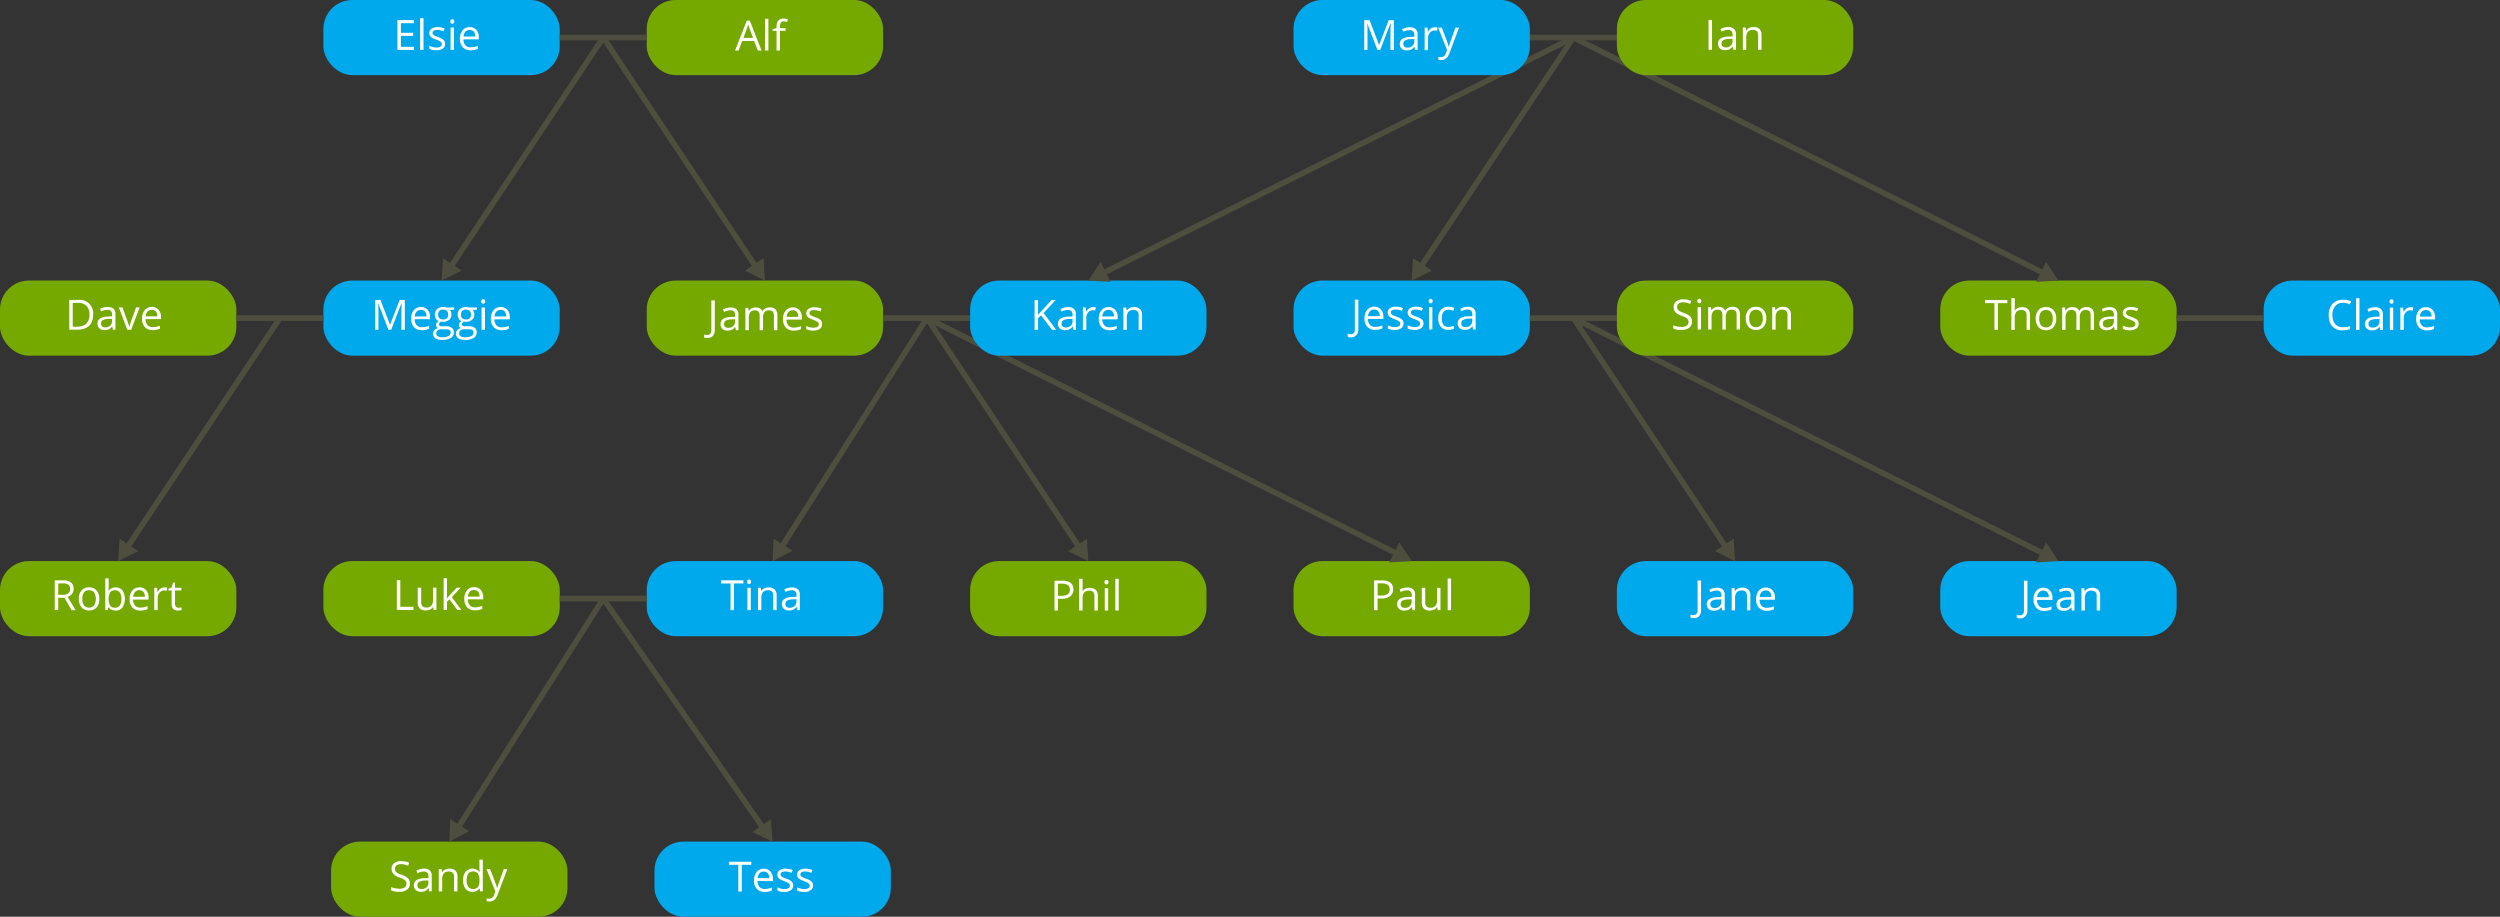 <svg xmlns="http://www.w3.org/2000/svg" width="1557.06" height="570.96" viewBox="0 0 1557.06 570.96">
  <rect x="0" y="0" width="1557.06" height="570.96" fill="#333333" stroke="none"/>
  <defs>
    <style>
      .cls-1 {
        fill: #76a900;
      }

      .cls-2 {
        fill: #00a8ec;
      }

      .cls-3 {
        fill: none;
        stroke: #4e4e3f;
        stroke-linejoin: bevel;
        stroke-width: 3.5px;
      }

      .cls-4 {
        fill: #4e4e3f;
      }

      .cls-5 {
        fill: #fff;
      }
    </style>
  </defs>
  <title>3Asset 6</title>
  <g id="Layer_2" data-name="Layer 2">
    <g id="Layer_1-2" data-name="Layer 1">
      <rect class="cls-1" x="402.81" y="174.73" width="147.21" height="46.78" rx="18"/>
      <rect class="cls-2" x="805.63" y="174.73" width="147.21" height="46.78" rx="18"/>
      <rect class="cls-1" x="206.22" y="524.18" width="147.21" height="46.78" rx="18"/>
      <rect class="cls-2" x="407.63" y="524.18" width="147.21" height="46.78" rx="18"/>
      <rect class="cls-1" x="1208.44" y="174.73" width="147.21" height="46.78" rx="18"/>
      <rect class="cls-2" x="1409.85" y="174.73" width="147.21" height="46.78" rx="18"/>
      <rect class="cls-1" y="174.73" width="147.21" height="46.78" rx="18"/>
      <rect class="cls-2" x="201.41" y="174.73" width="147.21" height="46.78" rx="18"/>
      <rect class="cls-2" x="201.41" width="147.21" height="46.78" rx="18"/>
      <rect class="cls-1" x="402.81" width="147.21" height="46.78" rx="18"/>
      <rect class="cls-2" x="402.81" y="349.45" width="147.21" height="46.78" rx="18"/>
      <rect class="cls-1" x="604.22" y="349.45" width="147.21" height="46.78" rx="18"/>
      <rect class="cls-1" x="805.63" y="349.45" width="147.21" height="46.78" rx="18"/>
      <rect class="cls-2" x="1007.03" y="349.45" width="147.21" height="46.78" rx="18"/>
      <rect class="cls-2" x="1208.44" y="349.45" width="147.21" height="46.78" rx="18"/>
      <rect class="cls-1" y="349.45" width="147.21" height="46.78" rx="18"/>
      <rect class="cls-1" x="201.41" y="349.45" width="147.21" height="46.78" rx="18"/>
      <line class="cls-3" x1="348.62" y1="23.39" x2="402.81" y2="23.39"/>
      <line class="cls-3" x1="952.84" y1="23.39" x2="1007.03" y2="23.39"/>
      <line class="cls-3" x1="952.84" y1="198.11" x2="1007.03" y2="198.11"/>
      <line class="cls-3" x1="348.62" y1="372.84" x2="402.81" y2="372.84"/>
      <line class="cls-3" x1="147.21" y1="198.11" x2="201.41" y2="198.11"/>
      <line class="cls-3" x1="550.19" y1="198.11" x2="604.38" y2="198.11"/>
      <line class="cls-3" x1="1355.65" y1="198.11" x2="1409.85" y2="198.11"/>
      <g>
        <polyline class="cls-3" points="1273.06 344.95 979.93 198.12 1075.07 341.09"/>
        <polygon class="cls-4" points="1274.36 337.8 1282.05 349.45 1268.11 350.28 1274.36 337.8"/>
        <polygon class="cls-4" points="1068.13 343.25 1080.64 349.45 1079.75 335.52 1068.13 343.25"/>
      </g>
      <g>
        <polyline class="cls-3" points="285.2 515.69 375.71 372.84 475.49 515.94"/>
        <polygon class="cls-4" points="292.19 517.7 279.83 524.18 280.4 510.23 292.19 517.7"/>
        <polygon class="cls-4" points="468.59 518.25 481.23 524.18 480.05 510.27 468.59 518.25"/>
      </g>
      <g>
        <line class="cls-3" x1="79.17" y1="341.09" x2="174.31" y2="198.11"/>
        <polygon class="cls-4" points="86.11 343.25 73.61 349.45 74.49 335.52 86.11 343.25"/>
      </g>
      <g>
        <polyline class="cls-3" points="486.62 340.97 577.29 198.12 672.27 341.08"/>
        <polygon class="cls-4" points="493.61 342.99 481.23 349.45 481.82 335.5 493.61 342.99"/>
        <polygon class="cls-4" points="665.32 343.25 677.83 349.45 676.95 335.52 665.32 343.25"/>
      </g>
      <g>
        <line class="cls-3" x1="870.25" y1="344.95" x2="577.29" y2="198.11"/>
        <polygon class="cls-4" points="871.55 337.8 879.23 349.45 865.3 350.28 871.55 337.8"/>
      </g>
      <g>
        <polyline class="cls-3" points="280.58 166.36 375.71 23.39 470.85 166.36"/>
        <polygon class="cls-4" points="287.52 168.53 275.01 174.73 275.9 160.79 287.52 168.53"/>
        <polygon class="cls-4" points="463.91 168.53 476.42 174.73 475.53 160.79 463.91 168.53"/>
      </g>
      <g>
        <path class="cls-5" d="M257.87,31.08H247.52V12.51h10.35v1.92h-8.19v6h7.69v1.91h-7.69v6.83h8.19Z"/>
        <path class="cls-5" d="M263.77,31.08h-2.11V11.32h2.11Z"/>
        <path class="cls-5" d="M277.22,27.28a3.51,3.51,0,0,1-1.45,3,6.84,6.84,0,0,1-4.06,1,8.72,8.72,0,0,1-4.32-.88V28.5a11.13,11.13,0,0,0,2.15.8,9.26,9.26,0,0,0,2.22.29,5.08,5.08,0,0,0,2.54-.53,1.83,1.83,0,0,0,.63-2.5,2,2,0,0,0-.45-.5,11.22,11.22,0,0,0-2.75-1.37A14.62,14.62,0,0,1,269,23.44a3.77,3.77,0,0,1-1.22-1.23,3.37,3.37,0,0,1,1-4.32,6.42,6.42,0,0,1,3.79-1,11.06,11.06,0,0,1,4.39.91l-.74,1.72a10.18,10.18,0,0,0-3.8-.87,4.33,4.33,0,0,0-2.26.47,1.46,1.46,0,0,0-.76,1.3,1.61,1.61,0,0,0,.28.95,2.9,2.9,0,0,0,.92.75,21.54,21.54,0,0,0,2.44,1A9.24,9.24,0,0,1,276.35,25,3.23,3.23,0,0,1,277.22,27.28Z"/>
        <path class="cls-5" d="M280.47,13.39a1.37,1.37,0,0,1,.35-1.06,1.31,1.31,0,0,1,1.77,0,1.4,1.4,0,0,1,.36,1.05,1.42,1.42,0,0,1-.36,1.06,1.26,1.26,0,0,1-.88.35,1.24,1.24,0,0,1-.89-.35A1.44,1.44,0,0,1,280.47,13.39Zm2.28,17.69h-2.11V17.16h2.11Z"/>
        <path class="cls-5" d="M293.1,31.33a6.41,6.41,0,0,1-4.87-1.88,7.23,7.23,0,0,1-1.78-5.22,8.09,8.09,0,0,1,1.65-5.34,5.53,5.53,0,0,1,4.45-2,5.2,5.2,0,0,1,4.14,1.72,6.58,6.58,0,0,1,1.52,4.54V24.5h-9.58a5.46,5.46,0,0,0,1.24,3.72,4.24,4.24,0,0,0,3.3,1.27,11.35,11.35,0,0,0,4.45-.94v1.88a11.18,11.18,0,0,1-2.12.69A12,12,0,0,1,293.1,31.33Zm-.57-12.66a3.5,3.5,0,0,0-2.68,1.09,5.16,5.16,0,0,0-1.17,3H296a4.72,4.72,0,0,0-.88-3.06A3.14,3.14,0,0,0,292.53,18.67Z"/>
      </g>
      <g>
        <path class="cls-5" d="M472,31.46l-2.31-5.91h-7.44L460,31.46h-2.18l7.34-18.64H467l7.3,18.64Zm-3-7.85-2.16-5.75c-.27-.73-.56-1.62-.86-2.68a22.9,22.9,0,0,1-.8,2.68L463,23.61Z"/>
        <path class="cls-5" d="M478.57,31.46h-2.1V11.7h2.1Z"/>
        <path class="cls-5" d="M489.31,19.18h-3.54V31.46h-2.11V19.18h-2.48v-.95l2.48-.76v-.78c0-3.42,1.5-5.13,4.48-5.13a9.15,9.15,0,0,1,2.59.45l-.54,1.69a6.73,6.73,0,0,0-2.08-.4,2,2,0,0,0-1.77.8,4.43,4.43,0,0,0-.57,2.54v.9h3.54Z"/>
      </g>
      <g>
        <path class="cls-5" d="M58,195.89c0,3.07-.83,5.41-2.49,7s-4,2.4-7.18,2.43H43.14V186.79h5.68A8.34,8.34,0,0,1,58,194.24a9.09,9.09,0,0,1,0,1.65Zm-2.28.08a7.43,7.43,0,0,0-1.83-5.47,7.26,7.26,0,0,0-5.41-1.84H45.29v14.82h2.63q3.87,0,5.8-1.89a7.52,7.52,0,0,0,2-5.59Z"/>
        <path class="cls-5" d="M70.33,205.35l-.42-2h-.1a6,6,0,0,1-2.08,1.77,6.34,6.34,0,0,1-2.58.46,4.65,4.65,0,0,1-3.24-1.06,3.88,3.88,0,0,1-1.18-3q0-4.22,6.74-4.41l2.36-.08v-.86a3.55,3.55,0,0,0-.7-2.42,2.91,2.91,0,0,0-2.25-.78,9.2,9.2,0,0,0-3.94,1l-.65-1.61a10.16,10.16,0,0,1,2.26-.87A9.21,9.21,0,0,1,67,191.2a5.38,5.38,0,0,1,3.69,1.1,4.61,4.61,0,0,1,1.2,3.54v9.5Zm-4.76-1.48a4.28,4.28,0,0,0,3.09-1.08,4,4,0,0,0,1.12-3v-1.26l-2.1.09a7.72,7.72,0,0,0-3.63.78,2.34,2.34,0,0,0-1.11,2.15,2.2,2.2,0,0,0,.69,1.74,2.86,2.86,0,0,0,1.94.58Z"/>
        <path class="cls-5" d="M79.28,205.35,74,191.44h2.26l3,8.25c.46,1.23.86,2.49,1.2,3.76h.1c.25-.94.54-1.88.88-2.79q.75-2.11,3.33-9.22H87l-5.28,13.91Z"/>
        <path class="cls-5" d="M95.14,205.6a6.36,6.36,0,0,1-4.87-1.87,7.28,7.28,0,0,1-1.79-5.22,8.12,8.12,0,0,1,1.66-5.35,5.53,5.53,0,0,1,4.45-2,5.28,5.28,0,0,1,4.14,1.72,6.63,6.63,0,0,1,1.52,4.54v1.33H90.67a5.52,5.52,0,0,0,1.23,3.72,4.31,4.31,0,0,0,3.31,1.27,11.35,11.35,0,0,0,4.45-.94v1.88a11.21,11.21,0,0,1-2.12.7A12.83,12.83,0,0,1,95.14,205.6ZM94.57,193a3.43,3.43,0,0,0-2.68,1,5,5,0,0,0-1.17,3H98a4.61,4.61,0,0,0-.9-3A3.1,3.1,0,0,0,94.57,193Z"/>
      </g>
      <g>
        <path class="cls-5" d="M457.13,380H455V363.38h-5.9v-1.92H463v1.92h-5.88Z"/>
        <path class="cls-5" d="M465.31,362.34a1.41,1.41,0,0,1,.35-1.06,1.33,1.33,0,0,1,1.77,0,1.7,1.7,0,0,1,0,2.11,1.29,1.29,0,0,1-1.77,0A1.44,1.44,0,0,1,465.31,362.34ZM467.59,380h-2.1V366.11h2.1Z"/>
        <path class="cls-5" d="M481.58,380v-9a3.64,3.64,0,0,0-.77-2.54,3.17,3.17,0,0,0-2.43-.84,4,4,0,0,0-3.19,1.18,6,6,0,0,0-1,3.9V380h-2.11V366.11h1.72l.34,1.9h.1a4.19,4.19,0,0,1,1.82-1.59,5.84,5.84,0,0,1,2.6-.57,5.35,5.35,0,0,1,3.78,1.21,5.15,5.15,0,0,1,1.27,3.88V380Z"/>
        <path class="cls-5" d="M496.58,380l-.42-2h-.1a6,6,0,0,1-2.08,1.77,6.34,6.34,0,0,1-2.58.46,4.67,4.67,0,0,1-3.25-1.06,3.92,3.92,0,0,1-1.17-3q0-4.21,6.74-4.41l2.36-.08v-.86a3.55,3.55,0,0,0-.7-2.42,2.91,2.91,0,0,0-2.26-.78,9.15,9.15,0,0,0-3.93,1.06l-.65-1.61a10.62,10.62,0,0,1,2.25-.88,9.7,9.7,0,0,1,2.46-.31,5.38,5.38,0,0,1,3.69,1.1,4.61,4.61,0,0,1,1.2,3.54V380Zm-4.76-1.49a4.28,4.28,0,0,0,3.09-1.07,4,4,0,0,0,1.12-3v-1.25l-2.11.09a7.71,7.71,0,0,0-3.62.78,2.34,2.34,0,0,0-1.11,2.15,2.2,2.2,0,0,0,.69,1.74,2.86,2.86,0,0,0,1.94.58Z"/>
      </g>
      <g>
        <path class="cls-5" d="M247.17,379.89V361.33h2.15v16.6h8.19v2Z"/>
        <path class="cls-5" d="M262.32,366v9a3.65,3.65,0,0,0,.78,2.54,3.13,3.13,0,0,0,2.42.84,4,4,0,0,0,3.2-1.2,6,6,0,0,0,1-3.89V366h2.1v13.92h-1.74l-.3-1.87h-.11a4.21,4.21,0,0,1-1.8,1.57,5.93,5.93,0,0,1-2.62.55,5.25,5.25,0,0,1-3.8-1.21,5.08,5.08,0,0,1-1.27-3.85V366Z"/>
        <path class="cls-5" d="M278.38,372.76a22.36,22.36,0,0,1,1.67-2l4.49-4.76H287l-5.63,5.93,6,8h-2.56L280,373.31l-1.59,1.37v5.21H276.3V360.13h2.08v10.48a19.63,19.63,0,0,1-.1,2.15Z"/>
        <path class="cls-5" d="M295.83,380.14a6.41,6.41,0,0,1-4.87-1.88,7.23,7.23,0,0,1-1.78-5.22,8.09,8.09,0,0,1,1.65-5.34,5.53,5.53,0,0,1,4.45-2,5.27,5.27,0,0,1,4.14,1.72,6.58,6.58,0,0,1,1.52,4.54v1.33h-9.58A5.44,5.44,0,0,0,292.6,377a4.24,4.24,0,0,0,3.3,1.27,11.35,11.35,0,0,0,4.45-.94v1.88a11.18,11.18,0,0,1-2.12.69A12.06,12.06,0,0,1,295.83,380.14Zm-.57-12.66a3.48,3.48,0,0,0-2.68,1.1,5,5,0,0,0-1.17,3h7.27a4.72,4.72,0,0,0-.88-3.06,3.14,3.14,0,0,0-2.54-1Z"/>
      </g>
      <g>
        <path class="cls-5" d="M36.27,372.29V380H34.11V361.45H39.2a8,8,0,0,1,5,1.31,4.76,4.76,0,0,1,1.63,3.94,4.94,4.94,0,0,1-3.73,5l5,8.34H44.63l-4.49-7.72Zm0-1.85h3a5.07,5.07,0,0,0,3.35-.91,3.36,3.36,0,0,0,1.06-2.72,3.08,3.08,0,0,0-1.08-2.65,5.86,5.86,0,0,0-3.49-.82h-2.8Z"/>
        <path class="cls-5" d="M61.87,373a7.68,7.68,0,0,1-1.71,5.32,6,6,0,0,1-4.73,1.91,6.24,6.24,0,0,1-3.32-.88,5.77,5.77,0,0,1-2.23-2.51,8.76,8.76,0,0,1-.79-3.84,7.7,7.7,0,0,1,1.7-5.3,6,6,0,0,1,4.72-1.89,5.85,5.85,0,0,1,4.64,1.94A7.59,7.59,0,0,1,61.87,373Zm-10.6,0a6.64,6.64,0,0,0,1.07,4.07,4.25,4.25,0,0,0,6,.29,4,4,0,0,0,.29-.29,8.14,8.14,0,0,0,0-8.07,3.77,3.77,0,0,0-3.17-1.37A3.69,3.69,0,0,0,52.33,369,6.58,6.58,0,0,0,51.27,373Z"/>
        <path class="cls-5" d="M72,365.87a5.2,5.2,0,0,1,4.26,1.87,10,10,0,0,1,0,10.63,5.15,5.15,0,0,1-4.25,1.9,6,6,0,0,1-2.48-.5,4.64,4.64,0,0,1-1.88-1.55h-.16L67.08,380H65.57V360.26h2.11v4.8a23.85,23.85,0,0,1-.11,2.89h.11A5,5,0,0,1,72,365.87Zm-.3,1.77a3.7,3.7,0,0,0-3.11,1.23,9.6,9.6,0,0,0,0,8.37,3.74,3.74,0,0,0,3.14,1.26,3.26,3.26,0,0,0,2.89-1.41,7.17,7.17,0,0,0,1-4.07,7,7,0,0,0-1-4,3.33,3.33,0,0,0-2.88-1.38Z"/>
        <path class="cls-5" d="M87.38,380.27a6.41,6.41,0,0,1-4.87-1.88,7.23,7.23,0,0,1-1.78-5.22,8.09,8.09,0,0,1,1.65-5.34,5.53,5.53,0,0,1,4.45-2A5.23,5.23,0,0,1,91,367.57a6.55,6.55,0,0,1,1.53,4.53v1.34H82.91a5.58,5.58,0,0,0,1.24,3.72,4.31,4.31,0,0,0,3.31,1.27,11.3,11.3,0,0,0,4.44-.94v1.88a11.18,11.18,0,0,1-2.12.69A12,12,0,0,1,87.38,380.27Zm-.57-12.66a3.41,3.41,0,0,0-2.67,1.09,5,5,0,0,0-1.18,3h7.28a4.63,4.63,0,0,0-.89-3.05A3.14,3.14,0,0,0,86.81,367.61Z"/>
        <path class="cls-5" d="M102.44,365.85a8.4,8.4,0,0,1,1.66.15l-.29,1.95a7.81,7.81,0,0,0-1.53-.19,3.69,3.69,0,0,0-2.88,1.37,5,5,0,0,0-1.2,3.42V380H96.09V366.1h1.74l.24,2.58h.1a6.08,6.08,0,0,1,1.87-2.1A4.19,4.19,0,0,1,102.44,365.85Z"/>
        <path class="cls-5" d="M111.2,378.53a7.85,7.85,0,0,0,1.08-.08c.28-.05.55-.11.82-.18v1.62a3.53,3.53,0,0,1-1,.27,8.11,8.11,0,0,1-1.2.11q-4,0-4-4.26v-8.27h-2v-1l2-.87.89-3H109v3.23h4v1.64h-4v8.19a2.8,2.8,0,0,0,.6,1.93A2.11,2.11,0,0,0,111.2,378.53Z"/>
      </g>
      <g>
        <path class="cls-5" d="M255.33,550.25a4.55,4.55,0,0,1-1.78,3.82,7.74,7.74,0,0,1-4.82,1.37,12.25,12.25,0,0,1-5.08-.85v-2.08a13.82,13.82,0,0,0,5.16,1,5.4,5.4,0,0,0,3.25-.82,2.71,2.71,0,0,0,1.09-2.28,2.92,2.92,0,0,0-.39-1.58,3.62,3.62,0,0,0-1.29-1.14,18.74,18.74,0,0,0-2.77-1.18,8.79,8.79,0,0,1-3.7-2.2,4.87,4.87,0,0,1-1.11-3.31,4.11,4.11,0,0,1,1.62-3.41,6.64,6.64,0,0,1,4.26-1.27,12.7,12.7,0,0,1,5.09,1l-.67,1.88a11.51,11.51,0,0,0-4.47-1,4.39,4.39,0,0,0-2.72.8,2.42,2.42,0,0,0-1,2,3.21,3.21,0,0,0,.35,1.58,3.42,3.42,0,0,0,1.2,1.13,14.52,14.52,0,0,0,2.59,1.13,10.16,10.16,0,0,1,4,2.24A4.39,4.39,0,0,1,255.33,550.25Z"/>
        <path class="cls-5" d="M267.37,555.18l-.42-2h-.1a5.85,5.85,0,0,1-2.08,1.78,6.51,6.51,0,0,1-2.58.46,4.68,4.68,0,0,1-3.25-1.07,3.88,3.88,0,0,1-1.17-3c0-2.81,2.25-4.29,6.74-4.42l2.36-.08V546a3.55,3.55,0,0,0-.7-2.42,2.91,2.91,0,0,0-2.26-.78,9.16,9.16,0,0,0-3.93,1.07l-.65-1.62a10.08,10.08,0,0,1,2.25-.87A9.93,9.93,0,0,1,264,541a5.28,5.28,0,0,1,3.69,1.11,4.61,4.61,0,0,1,1.2,3.54v9.49Zm-4.76-1.48a4.28,4.28,0,0,0,3.09-1.08,4,4,0,0,0,1.12-3v-1.26l-2.11.09a7.71,7.71,0,0,0-3.62.78,2.34,2.34,0,0,0-1.11,2.15,2.2,2.2,0,0,0,.69,1.74A2.86,2.86,0,0,0,262.61,553.7Z"/>
        <path class="cls-5" d="M282.79,555.18v-9a3.69,3.69,0,0,0-.77-2.54,3.24,3.24,0,0,0-2.43-.83,4,4,0,0,0-3.2,1.18,6,6,0,0,0-1,3.89v7.3h-2.11V541.27H275l.35,1.9h.1a4.35,4.35,0,0,1,1.81-1.59,5.9,5.9,0,0,1,2.61-.56,5.29,5.29,0,0,1,3.78,1.21,5.15,5.15,0,0,1,1.27,3.88v9.07Z"/>
        <path class="cls-5" d="M298.7,553.32h-.12a5,5,0,0,1-4.36,2.12,5.15,5.15,0,0,1-4.25-1.87,8.22,8.22,0,0,1-1.52-5.3,8.31,8.31,0,0,1,1.53-5.35,5.66,5.66,0,0,1,8-.48,7.11,7.11,0,0,1,.6.63h.16l-.08-1-.06-1v-5.66h2.11v19.75H299Zm-4.22.35a3.82,3.82,0,0,0,3.13-1.17,5.92,5.92,0,0,0,1-3.79v-.44a7.06,7.06,0,0,0-1-4.23,3.74,3.74,0,0,0-3.14-1.26,3.23,3.23,0,0,0-2.84,1.44,7.17,7.17,0,0,0-1,4.07,6.8,6.8,0,0,0,1,4A3.33,3.33,0,0,0,294.48,553.67Z"/>
        <path class="cls-5" d="M303,541.27h2.26l3.05,7.93a29.87,29.87,0,0,1,1.24,3.93h.1c.11-.43.34-1.17.7-2.22s1.5-4.26,3.44-9.64H316l-6,15.84a7.92,7.92,0,0,1-2.07,3.34,4.43,4.43,0,0,1-2.92,1,8.09,8.09,0,0,1-1.9-.22v-1.68a8.17,8.17,0,0,0,1.56.15,3.22,3.22,0,0,0,3.1-2.44l.77-2Z"/>
      </g>
      <g>
        <path class="cls-5" d="M462,555.25h-2.16V538.61H454v-1.92h13.92v1.92H462Z"/>
        <path class="cls-5" d="M476.27,555.51a6.41,6.41,0,0,1-4.87-1.88,7.23,7.23,0,0,1-1.78-5.22,8.09,8.09,0,0,1,1.65-5.34,5.53,5.53,0,0,1,4.45-2,5.2,5.2,0,0,1,4.14,1.72,6.55,6.55,0,0,1,1.53,4.53v1.34H471.8a5.56,5.56,0,0,0,1.2,3.74,4.31,4.31,0,0,0,3.31,1.27,11.3,11.3,0,0,0,4.44-.94v1.88a11.32,11.32,0,0,1-2.11.69A11.74,11.74,0,0,1,476.27,555.51Zm-.57-12.66a3.41,3.41,0,0,0-2.67,1.09,5,5,0,0,0-1.18,3h7.28a4.63,4.63,0,0,0-.89-3.05,3.14,3.14,0,0,0-2.54-1Z"/>
        <path class="cls-5" d="M494,551.46a3.47,3.47,0,0,1-1.44,3,6.74,6.74,0,0,1-4.07,1.06,8.68,8.68,0,0,1-4.31-.88v-2a11.13,11.13,0,0,0,2.15.8,9.26,9.26,0,0,0,2.22.29,4.92,4.92,0,0,0,2.53-.53,1.81,1.81,0,0,0,.65-2.48,1.76,1.76,0,0,0-.46-.52,11.22,11.22,0,0,0-2.75-1.37,14.64,14.64,0,0,1-2.76-1.26,3.77,3.77,0,0,1-1.22-1.23,3.38,3.38,0,0,1,1-4.32,6.45,6.45,0,0,1,3.8-1,11.06,11.06,0,0,1,4.39.91l-.75,1.71a10.12,10.12,0,0,0-3.79-.86,4.33,4.33,0,0,0-2.26.47,1.45,1.45,0,0,0-.76,1.3,1.6,1.6,0,0,0,.28,1,2.9,2.9,0,0,0,.92.75,21.54,21.54,0,0,0,2.44,1,9.08,9.08,0,0,1,3.34,1.82A3.21,3.21,0,0,1,494,551.46Z"/>
        <path class="cls-5" d="M506.36,551.46a3.48,3.48,0,0,1-1.45,3,6.71,6.71,0,0,1-4.06,1.06,8.72,8.72,0,0,1-4.32-.88v-2a11.13,11.13,0,0,0,2.15.8,9.26,9.26,0,0,0,2.22.29,5,5,0,0,0,2.54-.53,1.8,1.8,0,0,0,.66-2.46,1.76,1.76,0,0,0-.48-.54,10.88,10.88,0,0,0-2.75-1.37,15.62,15.62,0,0,1-2.76-1.26,3.87,3.87,0,0,1-1.22-1.23,3.24,3.24,0,0,1-.4-1.64,3.12,3.12,0,0,1,1.39-2.68,6.42,6.42,0,0,1,3.79-1,11.11,11.11,0,0,1,4.4.91l-.75,1.71a10.17,10.17,0,0,0-3.8-.86,4.33,4.33,0,0,0-2.26.47,1.45,1.45,0,0,0-.76,1.3,1.62,1.62,0,0,0,.28,1,3.08,3.08,0,0,0,.93.75,19.7,19.7,0,0,0,2.43,1,9.35,9.35,0,0,1,3.35,1.82A3.21,3.21,0,0,1,506.36,551.46Z"/>
      </g>
      <rect class="cls-2" x="604.22" y="174.73" width="147.21" height="46.78" rx="18"/>
      <rect class="cls-1" x="1007.03" y="174.73" width="147.21" height="46.78" rx="18"/>
      <g>
        <polyline class="cls-3" points="1273.06 170.23 979.93 23.39 884.8 166.36"/>
        <polygon class="cls-4" points="1274.36 163.07 1282.05 174.72 1268.11 175.55 1274.36 163.07"/>
        <polygon class="cls-4" points="880.12 160.79 879.23 174.73 891.74 168.53 880.12 160.79"/>
      </g>
      <g>
        <line class="cls-3" x1="686.81" y1="170.23" x2="979.94" y2="23.39"/>
        <polygon class="cls-4" points="691.76 175.55 677.83 174.73 685.51 163.07 691.76 175.55"/>
      </g>
      <rect class="cls-2" x="805.63" width="147.21" height="46.78" rx="18"/>
      <rect class="cls-1" x="1007.03" width="147.21" height="46.78" rx="18"/>
      <g>
        <path class="cls-5" d="M857.91,31.13l-6.3-16.45h-.1c.12,1.3.18,2.85.18,4.64V31.13h-2V12.57H853l5.87,15.31H859l5.92-15.31h3.23V31.13H866v-12q0-2.05.18-4.47H866l-6.35,16.43Z"/>
        <path class="cls-5" d="M881.41,31.13l-.42-2h-.1a6,6,0,0,1-2.08,1.77,6.34,6.34,0,0,1-2.58.46,4.67,4.67,0,0,1-3.23-1,3.88,3.88,0,0,1-1.18-3q0-4.21,6.74-4.41l2.36-.08V22a3.55,3.55,0,0,0-.7-2.42,2.91,2.91,0,0,0-2.25-.78,9.31,9.31,0,0,0-4,1l-.65-1.61a10.16,10.16,0,0,1,2.26-.87,9.21,9.21,0,0,1,2.45-.32,5.38,5.38,0,0,1,3.69,1.1,4.61,4.61,0,0,1,1.2,3.54v9.5Zm-4.76-1.48a4.28,4.28,0,0,0,3.09-1.08,4,4,0,0,0,1.12-3V24.29l-2.1.09a7.72,7.72,0,0,0-3.63.78A2.35,2.35,0,0,0,874,27.31a2.2,2.2,0,0,0,.69,1.74,2.9,2.9,0,0,0,2,.6Z"/>
        <path class="cls-5" d="M893.66,17a7.71,7.71,0,0,1,1.66.15l-.29,2a7.11,7.11,0,0,0-1.52-.19,3.73,3.73,0,0,0-2.89,1.37,5,5,0,0,0-1.2,3.42v7.46h-2.11v-14h1.74l.24,2.57h.1a6.05,6.05,0,0,1,1.87-2.09A4.26,4.26,0,0,1,893.66,17Z"/>
        <path class="cls-5" d="M895.72,17.22H898l3,7.93a30.26,30.26,0,0,1,1.25,3.92h.1c.11-.43.34-1.17.69-2.21s1.5-4.26,3.45-9.64h2.26l-6,15.84a7.81,7.81,0,0,1-2.08,3.33,4.4,4.4,0,0,1-2.91,1,8.81,8.81,0,0,1-1.91-.22v-1.7a7.53,7.53,0,0,0,1.57.15,3.22,3.22,0,0,0,3.09-2.43l.78-2Z"/>
      </g>
      <g>
        <path class="cls-5" d="M1064.13,31V12.44h2.16V31Z"/>
        <path class="cls-5" d="M1079.62,31l-.42-2h-.1a5.83,5.83,0,0,1-2.08,1.77,6.19,6.19,0,0,1-2.58.47,4.68,4.68,0,0,1-3.25-1.07,3.91,3.91,0,0,1-1.17-3c0-2.81,2.25-4.29,6.74-4.42l2.36-.08V21.8a3.55,3.55,0,0,0-.7-2.42,2.91,2.91,0,0,0-2.26-.78,9.16,9.16,0,0,0-3.93,1.07l-.65-1.62a10.08,10.08,0,0,1,2.25-.87,9.71,9.71,0,0,1,2.46-.32A5.29,5.29,0,0,1,1080,18a4.61,4.61,0,0,1,1.2,3.54V31Zm-4.76-1.48a4.28,4.28,0,0,0,3.09-1.08,4,4,0,0,0,1.12-3V24.16l-2.11.09a7.71,7.71,0,0,0-3.62.78,2.34,2.34,0,0,0-1.11,2.15,2.2,2.2,0,0,0,.69,1.74A2.88,2.88,0,0,0,1074.86,29.52Z"/>
        <path class="cls-5" d="M1095,31V22a3.69,3.69,0,0,0-.77-2.54,3.16,3.16,0,0,0-2.43-.83,4,4,0,0,0-3.2,1.18,6,6,0,0,0-1,3.89V31h-2.11V17.09h1.71l.35,1.9h.1a4.35,4.35,0,0,1,1.81-1.59,5.9,5.9,0,0,1,2.61-.56,5.29,5.29,0,0,1,3.78,1.21,5.15,5.15,0,0,1,1.27,3.88V31Z"/>
      </g>
      <g>
        <path class="cls-5" d="M241.92,205.41,235.63,189h-.11q.18,2,.18,4.65v11.81h-2V186.85H237l5.88,15.31h.1l5.93-15.31h3.22v18.56H250v-12q0-2.06.18-4.47H250l-6.35,16.43Z"/>
        <path class="cls-5" d="M262.74,205.66a6.36,6.36,0,0,1-4.86-1.88,7.26,7.26,0,0,1-1.79-5.21,8,8,0,0,1,1.66-5.35,5.53,5.53,0,0,1,4.45-2,5.27,5.27,0,0,1,4.14,1.72,6.63,6.63,0,0,1,1.52,4.54v1.33h-9.59a5.58,5.58,0,0,0,1.24,3.72,4.31,4.31,0,0,0,3.31,1.27,11,11,0,0,0,4.44-.94v1.88a11.32,11.32,0,0,1-2.11.69A11.45,11.45,0,0,1,262.74,205.66ZM262.17,193a3.41,3.41,0,0,0-2.67,1.1,5,5,0,0,0-1.17,3h7.27a4.65,4.65,0,0,0-.89-3.06A3.14,3.14,0,0,0,262.17,193Z"/>
        <path class="cls-5" d="M282.84,191.49v1.34l-2.58.3a4.48,4.48,0,0,1,.92,2.78,4.1,4.1,0,0,1-1.4,3.26,5.59,5.59,0,0,1-3.83,1.22,6.6,6.6,0,0,1-1.17-.1,2.07,2.07,0,0,0-1.35,1.79.93.93,0,0,0,.47.85,3.43,3.43,0,0,0,1.61.27H278a5.56,5.56,0,0,1,3.47,1,3.29,3.29,0,0,1,1.21,2.77,4,4,0,0,1-1.85,3.52,9.9,9.9,0,0,1-5.41,1.21,7.39,7.39,0,0,1-4.21-1,3.3,3.3,0,0,1-1.48-2.87,3.18,3.18,0,0,1,.82-2.2,4.1,4.1,0,0,1,2.28-1.25,2.16,2.16,0,0,1-.89-.75,2.06,2.06,0,0,1-.37-1.18,2.21,2.21,0,0,1,.41-1.34,4.23,4.23,0,0,1,1.28-1.1,3.86,3.86,0,0,1-1.76-1.51,5,5,0,0,1,.7-6,5.57,5.57,0,0,1,3.88-1.24,7.51,7.51,0,0,1,2,.25Zm-11.1,16.25a1.89,1.89,0,0,0,1,1.72,5.17,5.17,0,0,0,2.73.58,7.6,7.6,0,0,0,3.92-.79,2.41,2.41,0,0,0,1.28-2.15,1.7,1.7,0,0,0-.7-1.57,5.52,5.52,0,0,0-2.63-.44h-2.52a3.34,3.34,0,0,0-2.24.69A2.41,2.41,0,0,0,271.74,207.74ZM272.89,196a2.84,2.84,0,0,0,.82,2.21,3.31,3.31,0,0,0,2.3.75q3.09,0,3.09-3c0-2.09-1.05-3.13-3.13-3.13a3,3,0,0,0-2.28.8A3.17,3.17,0,0,0,272.89,196Z"/>
        <path class="cls-5" d="M297.08,191.49v1.34l-2.57.3a4.66,4.66,0,0,1,.63,1.16,4.49,4.49,0,0,1,.28,1.62,4.1,4.1,0,0,1-1.4,3.26,5.59,5.59,0,0,1-3.83,1.22,6.6,6.6,0,0,1-1.17-.1,2.07,2.07,0,0,0-1.34,1.79.91.91,0,0,0,.47.85,3.43,3.43,0,0,0,1.61.27h2.46a5.5,5.5,0,0,1,3.47,1,3.31,3.31,0,0,1,1.22,2.77,4,4,0,0,1-1.86,3.52,9.9,9.9,0,0,1-5.41,1.21,7.36,7.36,0,0,1-4.2-1,3.3,3.3,0,0,1-1.48-2.87,3.19,3.19,0,0,1,.81-2.2,4.1,4.1,0,0,1,2.28-1.25,2.16,2.16,0,0,1-.89-.75,2,2,0,0,1-.36-1.18,2.27,2.27,0,0,1,.4-1.34,4.13,4.13,0,0,1,1.29-1.1,3.76,3.76,0,0,1-1.76-1.51,5,5,0,0,1,.69-6,5.57,5.57,0,0,1,3.88-1.24,7.51,7.51,0,0,1,2,.25ZM286,207.74a1.89,1.89,0,0,0,.95,1.72,5.26,5.26,0,0,0,2.73.58,7.64,7.64,0,0,0,3.93-.79,2.44,2.44,0,0,0,1.28-2.15,1.7,1.7,0,0,0-.7-1.57,5.52,5.52,0,0,0-2.63-.44H289a3.31,3.31,0,0,0-2.23.69A2.44,2.44,0,0,0,286,207.74ZM287.13,196a2.85,2.85,0,0,0,.83,2.21,3.29,3.29,0,0,0,2.29.75q3.09,0,3.09-3t-3.12-3.13a3.06,3.06,0,0,0-2.29.8A3.21,3.21,0,0,0,287.13,196Z"/>
        <path class="cls-5" d="M299.76,187.72a1.42,1.42,0,0,1,.36-1.06,1.26,1.26,0,0,1,.89-.33,1.18,1.18,0,0,1,.87.34,1.7,1.7,0,0,1,0,2.11,1.28,1.28,0,0,1-1.76,0A1.42,1.42,0,0,1,299.76,187.72Zm2.29,17.69h-2.11V191.49h2.11Z"/>
        <path class="cls-5" d="M312.39,205.66a6.36,6.36,0,0,1-4.86-1.88,7.26,7.26,0,0,1-1.79-5.21,8,8,0,0,1,1.66-5.35,5.53,5.53,0,0,1,4.45-2A5.25,5.25,0,0,1,316,193a6.63,6.63,0,0,1,1.52,4.54v1.33h-9.58a5.52,5.52,0,0,0,1.23,3.72,4.31,4.31,0,0,0,3.31,1.27,11,11,0,0,0,4.44-.94v1.88a11.32,11.32,0,0,1-2.11.69A11.55,11.55,0,0,1,312.39,205.66ZM311.82,193a3.46,3.46,0,0,0-2.67,1.1,5,5,0,0,0-1.17,3h7.27a4.6,4.6,0,0,0-.89-3.06A3.14,3.14,0,0,0,311.82,193Z"/>
      </g>
      <g>
        <path class="cls-5" d="M440.47,210.54a4.33,4.33,0,0,1-1.88-.34v-1.84a7,7,0,0,0,1.88.25,2.37,2.37,0,0,0,1.91-.76,3.25,3.25,0,0,0,.66-2.19V187.1h2.15v18.38a5.34,5.34,0,0,1-1.21,3.74A4.55,4.55,0,0,1,440.47,210.54Z"/>
        <path class="cls-5" d="M458.36,205.66l-.42-2h-.1a6,6,0,0,1-2.08,1.77,6.34,6.34,0,0,1-2.58.46,4.59,4.59,0,0,1-3.24-1.07,3.88,3.88,0,0,1-1.18-3c0-2.81,2.25-4.29,6.74-4.42l2.36-.08v-.86a3.55,3.55,0,0,0-.7-2.42,2.91,2.91,0,0,0-2.25-.78,9.2,9.2,0,0,0-3.94,1.07l-.65-1.61a10.16,10.16,0,0,1,4.71-1.2,5.28,5.28,0,0,1,3.69,1.11,4.61,4.61,0,0,1,1.2,3.54v9.5Zm-4.76-1.49a4.28,4.28,0,0,0,3.09-1.08,4,4,0,0,0,1.12-3v-1.26l-2.1.09a7.72,7.72,0,0,0-3.63.78,2.34,2.34,0,0,0-1.11,2.15,2.16,2.16,0,0,0,.69,1.74,2.86,2.86,0,0,0,1.94.58Z"/>
        <path class="cls-5" d="M482,205.66V196.6a3.81,3.81,0,0,0-.71-2.49,2.78,2.78,0,0,0-2.21-.83,3.58,3.58,0,0,0-2.91,1.13,5.45,5.45,0,0,0-.94,3.48v7.77h-2.11V196.6a3.7,3.7,0,0,0-.71-2.49,2.75,2.75,0,0,0-2.22-.83,3.44,3.44,0,0,0-2.9,1.18,6.52,6.52,0,0,0-.92,3.9v7.3h-2.11V191.74H466l.34,1.91h.1a4.15,4.15,0,0,1,1.68-1.59,5.14,5.14,0,0,1,2.43-.57c2.18,0,3.6.78,4.27,2.36h.1a4.61,4.61,0,0,1,1.8-1.73,5.62,5.62,0,0,1,2.7-.63A4.72,4.72,0,0,1,483,192.7a5.43,5.43,0,0,1,1.18,3.88v9.08Z"/>
        <path class="cls-5" d="M494.33,205.91a6.41,6.41,0,0,1-4.87-1.88,7.28,7.28,0,0,1-1.79-5.22,8,8,0,0,1,1.66-5.34,5.53,5.53,0,0,1,4.45-2,5.27,5.27,0,0,1,4.14,1.72,6.58,6.58,0,0,1,1.52,4.54v1.33h-9.58a5.52,5.52,0,0,0,1.23,3.72,4.31,4.31,0,0,0,3.31,1.27,11,11,0,0,0,4.44-.94V205a11.32,11.32,0,0,1-2.11.69A12,12,0,0,1,494.33,205.91Zm-.58-12.66a3.48,3.48,0,0,0-2.67,1.09,5.16,5.16,0,0,0-1.17,3h7.27a4.6,4.6,0,0,0-.89-3.06A3.17,3.17,0,0,0,493.75,193.25Z"/>
        <path class="cls-5" d="M512,201.86a3.51,3.51,0,0,1-1.45,3,6.84,6.84,0,0,1-4.06,1,8.83,8.83,0,0,1-4.32-.88V203a11,11,0,0,0,2.16.8,9.11,9.11,0,0,0,2.21.29,5,5,0,0,0,2.54-.53,1.8,1.8,0,0,0,.66-2.46,1.76,1.76,0,0,0-.48-.54,11.16,11.16,0,0,0-2.74-1.37,15,15,0,0,1-2.77-1.26,3.74,3.74,0,0,1-1.21-1.23,3.38,3.38,0,0,1,1-4.32,6.45,6.45,0,0,1,3.8-1,11.06,11.06,0,0,1,4.39.91L511,194a10,10,0,0,0-3.8-.87,4.43,4.43,0,0,0-2.26.47,1.48,1.48,0,0,0-.76,1.3,1.55,1.55,0,0,0,.29.95,2.79,2.79,0,0,0,.92.75,19.84,19.84,0,0,0,2.44,1,9.06,9.06,0,0,1,3.34,1.81A3.23,3.23,0,0,1,512,201.86Z"/>
      </g>
      <g>
        <path class="cls-5" d="M657.77,205.43h-2.54l-6.77-9-1.94,1.72v7.28h-2.16V186.87h2.16v9.2l8.42-9.2h2.55L650,194.93Z"/>
        <path class="cls-5" d="M668.56,205.43l-.42-2H668a6,6,0,0,1-2.08,1.77,6.34,6.34,0,0,1-2.58.46,4.63,4.63,0,0,1-3.25-1.07,3.88,3.88,0,0,1-1.17-3c0-2.81,2.25-4.29,6.74-4.42l2.36-.07v-.87a3.55,3.55,0,0,0-.7-2.42,2.91,2.91,0,0,0-2.26-.78,9.16,9.16,0,0,0-3.93,1.07l-.65-1.61a10.11,10.11,0,0,1,2.25-.88,9.71,9.71,0,0,1,2.46-.32,5.28,5.28,0,0,1,3.69,1.11,4.61,4.61,0,0,1,1.2,3.54v9.5Zm-4.76-1.49a4.28,4.28,0,0,0,3.09-1.08,4,4,0,0,0,1.12-3V198.6l-2.11.09a7.71,7.71,0,0,0-3.62.78,2.36,2.36,0,0,0-1.11,2.16,2.2,2.2,0,0,0,.69,1.74,2.94,2.94,0,0,0,1.94.57Z"/>
        <path class="cls-5" d="M680.81,191.26a7.71,7.71,0,0,1,1.66.15l-.29,2a7.11,7.11,0,0,0-1.52-.19,3.69,3.69,0,0,0-2.89,1.37,5,5,0,0,0-1.2,3.41v7.47h-2.11v-14h1.74l.24,2.58h.1a6.05,6.05,0,0,1,1.87-2.09A4.1,4.1,0,0,1,680.81,191.26Z"/>
        <path class="cls-5" d="M691,205.68a6.37,6.37,0,0,1-4.87-1.88,7.23,7.23,0,0,1-1.78-5.22,8,8,0,0,1,1.66-5.34,5.47,5.47,0,0,1,4.45-2A5.27,5.27,0,0,1,694.6,193a6.63,6.63,0,0,1,1.52,4.54v1.33h-9.59a5.58,5.58,0,0,0,1.24,3.72,4.27,4.27,0,0,0,3.31,1.27,11,11,0,0,0,4.44-.94v1.88a11.32,11.32,0,0,1-2.11.69A11.45,11.45,0,0,1,691,205.68ZM690.38,193a3.41,3.41,0,0,0-2.67,1.1,5,5,0,0,0-1.18,3h7.28a4.65,4.65,0,0,0-.89-3.06A3.14,3.14,0,0,0,690.38,193Z"/>
        <path class="cls-5" d="M709.18,205.43v-9a3.64,3.64,0,0,0-.77-2.54,3.15,3.15,0,0,0-2.43-.84,4,4,0,0,0-3.2,1.18,6,6,0,0,0-1,3.9v7.3h-2.11V191.51h1.72l.34,1.91h.1a4.38,4.38,0,0,1,1.81-1.6,6,6,0,0,1,2.61-.56,5.29,5.29,0,0,1,3.78,1.21,5.15,5.15,0,0,1,1.27,3.88v9.08Z"/>
      </g>
      <g>
        <path class="cls-5" d="M841.27,210.1a4.33,4.33,0,0,1-1.88-.34v-1.84a7.47,7.47,0,0,0,1.88.25,2.37,2.37,0,0,0,1.91-.76,3.28,3.28,0,0,0,.66-2.2V186.65H846V205a5.3,5.3,0,0,1-1.22,3.74A4.53,4.53,0,0,1,841.27,210.1Z"/>
        <path class="cls-5" d="M856.48,205.47a6.41,6.41,0,0,1-4.87-1.88,7.32,7.32,0,0,1-1.78-5.22,8.07,8.07,0,0,1,1.66-5.35,5.47,5.47,0,0,1,4.45-2,5.26,5.26,0,0,1,4.13,1.72,6.59,6.59,0,0,1,1.53,4.54v1.34H852a5.54,5.54,0,0,0,1.24,3.71,4.27,4.27,0,0,0,3.31,1.27,11,11,0,0,0,4.44-.94v1.88a10.45,10.45,0,0,1-2.11.7A12.84,12.84,0,0,1,856.48,205.47Zm-.57-12.66a3.41,3.41,0,0,0-2.67,1.09,5,5,0,0,0-1.18,3h7.28a4.62,4.62,0,0,0-.89-3A3.12,3.12,0,0,0,855.91,192.81Z"/>
        <path class="cls-5" d="M874.17,201.42a3.48,3.48,0,0,1-1.45,3,6.85,6.85,0,0,1-4.06,1.06,9,9,0,0,1-4.32-.88v-2a10.3,10.3,0,0,0,2.15.8,9.21,9.21,0,0,0,2.22.3,5.08,5.08,0,0,0,2.54-.53,1.81,1.81,0,0,0,.64-2.48,1.76,1.76,0,0,0-.46-.52,11.37,11.37,0,0,0-2.75-1.36,14.68,14.68,0,0,1-2.76-1.27,3.56,3.56,0,0,1-1.22-1.22,3.24,3.24,0,0,1-.4-1.64,3.1,3.1,0,0,1,1.39-2.68,6.42,6.42,0,0,1,3.79-1,11.08,11.08,0,0,1,4.39.92l-.74,1.71a10.17,10.17,0,0,0-3.8-.86,4.33,4.33,0,0,0-2.26.47,1.44,1.44,0,0,0-.76,1.29,1.6,1.6,0,0,0,.28,1,2.67,2.67,0,0,0,.92.75,21.54,21.54,0,0,0,2.44,1,9.06,9.06,0,0,1,3.35,1.82A3.2,3.2,0,0,1,874.17,201.42Z"/>
        <path class="cls-5" d="M886.57,201.42a3.48,3.48,0,0,1-1.45,3,6.85,6.85,0,0,1-4.06,1.06,9,9,0,0,1-4.32-.88v-2a9.85,9.85,0,0,0,2.16.8,8.66,8.66,0,0,0,2.21.3,5,5,0,0,0,2.54-.53,1.81,1.81,0,0,0,.64-2.48,1.76,1.76,0,0,0-.46-.52,11,11,0,0,0-2.74-1.36,15.06,15.06,0,0,1-2.77-1.27,3.53,3.53,0,0,1-1.21-1.22,3.38,3.38,0,0,1,1-4.32,6.45,6.45,0,0,1,3.8-1,11.25,11.25,0,0,1,4.39.92l-.75,1.71a10.17,10.17,0,0,0-3.8-.86,4.33,4.33,0,0,0-2.26.47,1.47,1.47,0,0,0-.76,1.29,1.55,1.55,0,0,0,.29,1,2.58,2.58,0,0,0,.92.75,19.22,19.22,0,0,0,2.44,1,8.94,8.94,0,0,1,3.34,1.82A3.2,3.2,0,0,1,886.57,201.42Z"/>
        <path class="cls-5" d="M889.82,187.53a1.34,1.34,0,0,1,.36-1.06,1.19,1.19,0,0,1,.88-.34,1.25,1.25,0,0,1,.88.34,1.7,1.7,0,0,1,0,2.12,1.26,1.26,0,0,1-.88.35,1.2,1.2,0,0,1-.88-.35A1.42,1.42,0,0,1,889.82,187.53Zm2.29,17.68H890V191.3h2.11Z"/>
        <path class="cls-5" d="M902.13,205.47a5.93,5.93,0,0,1-4.67-1.86,7.67,7.67,0,0,1-1.66-5.27,7.9,7.9,0,0,1,1.68-5.39,6,6,0,0,1,4.79-1.91,9.65,9.65,0,0,1,2,.22,6.27,6.27,0,0,1,1.57.51l-.64,1.79a10.39,10.39,0,0,0-1.53-.47,7.2,7.2,0,0,0-1.46-.18c-2.82,0-4.24,1.8-4.24,5.41a6.43,6.43,0,0,0,1,3.93,3.57,3.57,0,0,0,3.06,1.37,9.7,9.7,0,0,0,3.57-.74v1.86A7.68,7.68,0,0,1,902.13,205.47Z"/>
        <path class="cls-5" d="M917.51,205.21l-.42-2H917a6,6,0,0,1-2.08,1.77,6.19,6.19,0,0,1-2.58.47,4.68,4.68,0,0,1-3.25-1.07,3.91,3.91,0,0,1-1.17-3c0-2.8,2.25-4.28,6.74-4.41l2.36-.08V196a3.55,3.55,0,0,0-.7-2.42,2.91,2.91,0,0,0-2.25-.78,9.19,9.19,0,0,0-3.94,1.06l-.65-1.61a10.16,10.16,0,0,1,2.26-.87,9.21,9.21,0,0,1,2.45-.32,5.38,5.38,0,0,1,3.69,1.1,4.63,4.63,0,0,1,1.2,3.55v9.49Zm-4.76-1.48a4.28,4.28,0,0,0,3.09-1.08,4,4,0,0,0,1.12-3v-1.26l-2.1.09a7.72,7.72,0,0,0-3.63.78,2.34,2.34,0,0,0-1.11,2.15,2.2,2.2,0,0,0,.69,1.74,2.86,2.86,0,0,0,1.94.58Z"/>
      </g>
      <g>
        <path class="cls-5" d="M1053.83,200.32a4.55,4.55,0,0,1-1.78,3.82,7.74,7.74,0,0,1-4.82,1.37,11.94,11.94,0,0,1-5.08-.85v-2.08a13.51,13.51,0,0,0,2.49.76,12.61,12.61,0,0,0,2.67.28,5.4,5.4,0,0,0,3.25-.82,2.71,2.71,0,0,0,1.09-2.28,2.92,2.92,0,0,0-.39-1.58,3.62,3.62,0,0,0-1.29-1.14,18.74,18.74,0,0,0-2.77-1.18,9,9,0,0,1-3.7-2.19,4.83,4.83,0,0,1-1.11-3.32,4.1,4.1,0,0,1,1.61-3.41,6.66,6.66,0,0,1,4.27-1.27,12.7,12.7,0,0,1,5.09,1l-.67,1.88a11.51,11.51,0,0,0-4.47-1,4.32,4.32,0,0,0-2.68.73,2.46,2.46,0,0,0-1,2,3.21,3.21,0,0,0,.35,1.58,3.33,3.33,0,0,0,1.2,1.13,15.22,15.22,0,0,0,2.58,1.14,10.14,10.14,0,0,1,4,2.23A4.4,4.4,0,0,1,1053.83,200.32Z"/>
        <path class="cls-5" d="M1057.13,187.57a1.42,1.42,0,0,1,.36-1.06,1.29,1.29,0,0,1,1.76,0,1.62,1.62,0,0,1,0,2.06,1.28,1.28,0,0,1-1.76,0A1.4,1.4,0,0,1,1057.13,187.57Zm2.29,17.69h-2.11V191.34h2.11Z"/>
        <path class="cls-5" d="M1081.62,205.26V196.2a3.81,3.81,0,0,0-.71-2.49,2.78,2.78,0,0,0-2.21-.83,3.58,3.58,0,0,0-2.91,1.13,5.45,5.45,0,0,0-.94,3.48v7.77h-2.1V196.2a3.81,3.81,0,0,0-.71-2.49,2.81,2.81,0,0,0-2.23-.83,3.47,3.47,0,0,0-2.9,1.18,6.52,6.52,0,0,0-.92,3.9v7.3h-2.1V191.34h1.71l.34,1.91h.1a4.17,4.17,0,0,1,1.69-1.59,5.14,5.14,0,0,1,2.43-.57c2.17,0,3.59.78,4.26,2.36h.1a4.5,4.5,0,0,1,1.81-1.73,5.58,5.58,0,0,1,2.69-.63,4.72,4.72,0,0,1,3.53,1.21,5.39,5.39,0,0,1,1.18,3.88v9.08Z"/>
        <path class="cls-5" d="M1100.08,198.29a7.73,7.73,0,0,1-1.71,5.31,6.09,6.09,0,0,1-4.74,1.91,6.23,6.23,0,0,1-3.31-.88,5.79,5.79,0,0,1-2.24-2.51,8.85,8.85,0,0,1-.78-3.83,7.65,7.65,0,0,1,1.7-5.3,6,6,0,0,1,4.72-1.9,5.88,5.88,0,0,1,4.64,1.94A7.66,7.66,0,0,1,1100.08,198.29Zm-10.6,0a6.56,6.56,0,0,0,1.07,4.06,3.69,3.69,0,0,0,3.13,1.4,3.73,3.73,0,0,0,3.14-1.39,6.52,6.52,0,0,0,1.08-4.07,6.44,6.44,0,0,0-1.08-4,4.29,4.29,0,0,0-6.06-.23c-.08.08-.16.15-.23.23A6.57,6.57,0,0,0,1089.48,198.29Z"/>
        <path class="cls-5" d="M1113.3,205.26v-9a3.61,3.61,0,0,0-.78-2.53,3.13,3.13,0,0,0-2.42-.84,4,4,0,0,0-3.2,1.18,5.92,5.92,0,0,0-1,3.9v7.3h-2.11V191.34h1.72l.34,1.91h.1a4.27,4.27,0,0,1,1.82-1.6,6,6,0,0,1,2.6-.56,5.24,5.24,0,0,1,3.78,1.21,5.15,5.15,0,0,1,1.27,3.88v9.08Z"/>
      </g>
      <g>
        <path class="cls-5" d="M1244.35,205.43h-2.15V188.78h-5.88v-1.91h13.91v1.91h-5.88Z"/>
        <path class="cls-5" d="M1262.23,205.43v-9a3.64,3.64,0,0,0-.77-2.54,3.17,3.17,0,0,0-2.43-.84,4,4,0,0,0-3.2,1.19,6,6,0,0,0-1,3.91v7.28h-2.11V185.67h2.11v6a11.87,11.87,0,0,1-.11,1.79h.13a4.35,4.35,0,0,1,1.77-1.58,5.93,5.93,0,0,1,2.62-.58,5.37,5.37,0,0,1,3.83,1.22,5.11,5.11,0,0,1,1.28,3.85v9.08Z"/>
        <path class="cls-5" d="M1280.68,198.46a7.69,7.69,0,0,1-1.72,5.31,6,6,0,0,1-4.73,1.91,6.34,6.34,0,0,1-3.32-.87,5.85,5.85,0,0,1-2.23-2.52,8.72,8.72,0,0,1-.79-3.83,7.65,7.65,0,0,1,1.7-5.3,6,6,0,0,1,4.73-1.9,5.88,5.88,0,0,1,4.64,1.94A7.66,7.66,0,0,1,1280.68,198.46Zm-10.6,0a6.62,6.62,0,0,0,1.06,4.06,4.23,4.23,0,0,0,6,.31c.11-.1.21-.2.31-.31a6.64,6.64,0,0,0,1.07-4.07,6.52,6.52,0,0,0-1.07-4,3.76,3.76,0,0,0-3.17-1.38,3.71,3.71,0,0,0-3.12,1.36,6.53,6.53,0,0,0-1.05,4Z"/>
        <path class="cls-5" d="M1302.11,205.43v-9.05a3.73,3.73,0,0,0-.72-2.5,2.74,2.74,0,0,0-2.2-.83,3.58,3.58,0,0,0-2.91,1.13,5.33,5.33,0,0,0-.94,3.48v7.77h-2.11v-9.05a3.78,3.78,0,0,0-.71-2.5,2.75,2.75,0,0,0-2.22-.83,3.42,3.42,0,0,0-2.9,1.19,6.33,6.33,0,0,0-.92,3.89v7.3h-2.11V191.51h1.71l.35,1.91h.1a4.15,4.15,0,0,1,1.68-1.59,5.14,5.14,0,0,1,2.43-.57q3.27,0,4.27,2.36h.1a4.41,4.41,0,0,1,1.8-1.73,5.61,5.61,0,0,1,2.69-.63,4.69,4.69,0,0,1,3.54,1.21,5.43,5.43,0,0,1,1.17,3.88v9.08Z"/>
        <path class="cls-5" d="M1317.11,205.43l-.42-2h-.1a5.79,5.79,0,0,1-2.07,1.77,6.36,6.36,0,0,1-2.59.46,4.59,4.59,0,0,1-3.24-1.07,3.88,3.88,0,0,1-1.18-3c0-2.81,2.25-4.29,6.74-4.42l2.37-.07v-.87a3.55,3.55,0,0,0-.71-2.42,2.91,2.91,0,0,0-2.25-.78,9.2,9.2,0,0,0-3.94,1.07l-.64-1.61a10.08,10.08,0,0,1,4.71-1.2,5.25,5.25,0,0,1,3.68,1.11,4.61,4.61,0,0,1,1.2,3.54v9.5Zm-4.76-1.49a4.28,4.28,0,0,0,3.09-1.08,4,4,0,0,0,1.13-3V198.6l-2.11.09a7.72,7.72,0,0,0-3.63.78,2.36,2.36,0,0,0-1.11,2.16,2.2,2.2,0,0,0,.69,1.74,2.94,2.94,0,0,0,1.94.57Z"/>
        <path class="cls-5" d="M1332,201.63a3.48,3.48,0,0,1-1.45,3,6.77,6.77,0,0,1-4.06,1.05,8.83,8.83,0,0,1-4.32-.87v-2a9.85,9.85,0,0,0,2.16.8,9.11,9.11,0,0,0,2.21.29,5.07,5.07,0,0,0,2.54-.52,1.81,1.81,0,0,0,.18-3,11.16,11.16,0,0,0-2.74-1.37,14,14,0,0,1-2.76-1.26,3.74,3.74,0,0,1-1.22-1.22,3.39,3.39,0,0,1,1-4.33,6.45,6.45,0,0,1,3.8-1,11.06,11.06,0,0,1,4.39.91l-.75,1.72a10,10,0,0,0-3.8-.87,4.43,4.43,0,0,0-2.26.47,1.48,1.48,0,0,0-.76,1.3,1.55,1.55,0,0,0,.29,1,2.9,2.9,0,0,0,.92.75,19.84,19.84,0,0,0,2.44,1,9.06,9.06,0,0,1,3.34,1.81A3.21,3.21,0,0,1,1332,201.63Z"/>
      </g>
      <g>
        <path class="cls-5" d="M1459.28,188.61a6.05,6.05,0,0,0-4.83,2,8.28,8.28,0,0,0-1.77,5.58,8.39,8.39,0,0,0,1.71,5.63,6,6,0,0,0,4.86,2,16.66,16.66,0,0,0,4.44-.7V205a13.56,13.56,0,0,1-4.77.73,8,8,0,0,1-6.32-2.49c-1.49-1.66-2.24-4-2.23-7.07a11.2,11.2,0,0,1,1.07-5,7.73,7.73,0,0,1,3.1-3.33,9.46,9.46,0,0,1,4.77-1.16,11.51,11.51,0,0,1,5.1,1.06l-.91,1.86A9.83,9.83,0,0,0,1459.28,188.61Z"/>
        <path class="cls-5" d="M1469.53,205.5h-2.11V185.75h2.11Z"/>
        <path class="cls-5" d="M1482.55,205.5l-.42-2h-.1a5.9,5.9,0,0,1-2.07,1.77,6.37,6.37,0,0,1-2.59.47,4.61,4.61,0,0,1-3.24-1.07,3.88,3.88,0,0,1-1.18-3c0-2.81,2.25-4.29,6.74-4.42l2.37-.08v-.86a3.5,3.5,0,0,0-.71-2.42,2.91,2.91,0,0,0-2.25-.78,9.2,9.2,0,0,0-3.94,1.07l-.65-1.62a10.16,10.16,0,0,1,2.26-.87,9.63,9.63,0,0,1,2.45-.32,5.28,5.28,0,0,1,3.69,1.11,4.61,4.61,0,0,1,1.2,3.54v9.49Zm-4.76-1.48a4.28,4.28,0,0,0,3.09-1.08,4,4,0,0,0,1.12-3v-1.26l-2.1.09a7.72,7.72,0,0,0-3.63.78,2.34,2.34,0,0,0-1.11,2.15,2.2,2.2,0,0,0,.69,1.74,2.93,2.93,0,0,0,1.94.56Z"/>
        <path class="cls-5" d="M1488.28,187.82a1.37,1.37,0,0,1,.35-1.06,1.23,1.23,0,0,1,.89-.34,1.26,1.26,0,0,1,.88.35,1.36,1.36,0,0,1,.36,1,1.42,1.42,0,0,1-.36,1.06,1.29,1.29,0,0,1-1.77,0A1.44,1.44,0,0,1,1488.28,187.82Zm2.28,17.68h-2.11V191.59h2.11Z"/>
        <path class="cls-5" d="M1501.38,191.34a7.71,7.71,0,0,1,1.66.15l-.29,1.95a7.8,7.8,0,0,0-1.52-.19,3.73,3.73,0,0,0-2.89,1.37,5,5,0,0,0-1.2,3.42v7.46H1495V191.59h1.74l.24,2.58h.1a6.08,6.08,0,0,1,1.87-2.1A4.21,4.21,0,0,1,1501.38,191.34Z"/>
        <path class="cls-5" d="M1511.52,205.76a6.41,6.41,0,0,1-4.87-1.88,7.23,7.23,0,0,1-1.78-5.22,8,8,0,0,1,1.66-5.34,5.47,5.47,0,0,1,4.45-2,5.21,5.21,0,0,1,4.13,1.72,6.55,6.55,0,0,1,1.53,4.53v1.34h-9.59a5.58,5.58,0,0,0,1.24,3.72,4.31,4.31,0,0,0,3.31,1.27,11.28,11.28,0,0,0,4.4-.9v1.88a11.32,11.32,0,0,1-2.11.69A11.79,11.79,0,0,1,1511.52,205.76ZM1511,193.1a3.41,3.41,0,0,0-2.67,1.09,5,5,0,0,0-1.18,3h7.28a4.63,4.63,0,0,0-.89-3.05A3.14,3.14,0,0,0,1511,193.1Z"/>
      </g>
      <g>
        <path class="cls-5" d="M1258,385.14a4.33,4.33,0,0,1-1.88-.34V383a7,7,0,0,0,1.88.26,2.37,2.37,0,0,0,1.91-.76,3.28,3.28,0,0,0,.66-2.2V361.69h2.15v18.38a5.29,5.29,0,0,1-1.21,3.74A4.51,4.51,0,0,1,1258,385.14Z"/>
        <path class="cls-5" d="M1273.19,380.5a6.36,6.36,0,0,1-4.87-1.87,7.32,7.32,0,0,1-1.78-5.22,8,8,0,0,1,1.66-5.35,5.51,5.51,0,0,1,4.44-2,5.27,5.27,0,0,1,4.14,1.72,6.59,6.59,0,0,1,1.53,4.54v1.33h-9.59a5.48,5.48,0,0,0,1.24,3.72,4.27,4.27,0,0,0,3.31,1.27,11.3,11.3,0,0,0,4.44-.94v1.88a12.14,12.14,0,0,1-2.11.7A12.94,12.94,0,0,1,1273.19,380.5Zm-.57-12.65a3.41,3.41,0,0,0-2.67,1.09,5,5,0,0,0-1.18,3h7.28a4.62,4.62,0,0,0-.89-3A3.12,3.12,0,0,0,1272.62,367.85Z"/>
        <path class="cls-5" d="M1290.46,380.25l-.42-2h-.1a6,6,0,0,1-2.08,1.77,6.34,6.34,0,0,1-2.58.46,4.67,4.67,0,0,1-3.25-1.06,3.91,3.91,0,0,1-1.17-3q0-4.21,6.74-4.41l2.36-.08v-.86a3.55,3.55,0,0,0-.7-2.42,2.91,2.91,0,0,0-2.26-.78,9.15,9.15,0,0,0-3.93,1.06l-.65-1.61a10.08,10.08,0,0,1,2.25-.87,9.71,9.71,0,0,1,2.46-.32,5.38,5.38,0,0,1,3.69,1.1,4.61,4.61,0,0,1,1.2,3.54v9.5Zm-4.76-1.48a4.28,4.28,0,0,0,3.09-1.08,4,4,0,0,0,1.12-3v-1.25l-2.11.09a7.71,7.71,0,0,0-3.62.78,2.34,2.34,0,0,0-1.11,2.15,2.2,2.2,0,0,0,.69,1.74A2.89,2.89,0,0,0,1285.7,378.77Z"/>
        <path class="cls-5" d="M1305.88,380.25v-9a3.69,3.69,0,0,0-.77-2.54,3.17,3.17,0,0,0-2.43-.84,4,4,0,0,0-3.2,1.18,6,6,0,0,0-1,3.9v7.3h-2.11V366.34h1.71l.35,1.9h.1a4.28,4.28,0,0,1,1.81-1.59,5.88,5.88,0,0,1,2.61-.57,5.29,5.29,0,0,1,3.78,1.22,5.12,5.12,0,0,1,1.27,3.87v9.08Z"/>
      </g>
      <g>
        <path class="cls-5" d="M1054.74,385a4.33,4.33,0,0,1-1.88-.34v-1.85a7,7,0,0,0,1.88.26,2.41,2.41,0,0,0,1.91-.76,3.22,3.22,0,0,0,.65-2.2V361.58h2.16V380a5.29,5.29,0,0,1-1.22,3.74A4.47,4.47,0,0,1,1054.74,385Z"/>
        <path class="cls-5" d="M1072.63,380.14l-.42-2h-.1a6,6,0,0,1-2.08,1.77,6.34,6.34,0,0,1-2.58.46,4.67,4.67,0,0,1-3.25-1.06,3.91,3.91,0,0,1-1.17-3q0-4.21,6.74-4.41l2.36-.08V371a3.55,3.55,0,0,0-.7-2.42,2.91,2.91,0,0,0-2.26-.78,9.15,9.15,0,0,0-3.93,1.06l-.65-1.61a10.08,10.08,0,0,1,2.25-.87,9.71,9.71,0,0,1,2.46-.32,5.38,5.38,0,0,1,3.69,1.1,4.61,4.61,0,0,1,1.2,3.54v9.5Zm-4.76-1.48a4.28,4.28,0,0,0,3.09-1.08,4,4,0,0,0,1.12-3V373.3l-2.11.09a7.71,7.71,0,0,0-3.62.78,2.34,2.34,0,0,0-1.11,2.15,2.2,2.2,0,0,0,.69,1.74A2.88,2.88,0,0,0,1067.87,378.66Z"/>
        <path class="cls-5" d="M1088.05,380.14v-9a3.64,3.64,0,0,0-.77-2.54,3.15,3.15,0,0,0-2.43-.84,4,4,0,0,0-3.2,1.18,6,6,0,0,0-1,3.9v7.3h-2.11V366.23h1.72l.34,1.9h.1a4.35,4.35,0,0,1,1.81-1.59,5.88,5.88,0,0,1,2.61-.57,5.29,5.29,0,0,1,3.78,1.22,5.12,5.12,0,0,1,1.27,3.87v9.08Z"/>
        <path class="cls-5" d="M1100.37,380.39a6.36,6.36,0,0,1-4.87-1.87,7.28,7.28,0,0,1-1.79-5.22,8.12,8.12,0,0,1,1.66-5.35,5.53,5.53,0,0,1,4.45-2,5.28,5.28,0,0,1,4.14,1.72,6.58,6.58,0,0,1,1.52,4.54v1.33h-9.58a5.46,5.46,0,0,0,1.24,3.72,4.24,4.24,0,0,0,3.3,1.27,11.35,11.35,0,0,0,4.45-.94v1.88a12,12,0,0,1-2.12.7A12.83,12.83,0,0,1,1100.37,380.39Zm-.57-12.65a3.43,3.43,0,0,0-2.68,1.09,5,5,0,0,0-1.17,3h7.27a4.62,4.62,0,0,0-.88-3.05,3.14,3.14,0,0,0-2.54-1Z"/>
      </g>
      <g>
        <path class="cls-5" d="M867.65,366.9a5.2,5.2,0,0,1-1.92,4.33,8.68,8.68,0,0,1-5.5,1.52H858v7.3h-2.15V361.49h4.81Q867.65,361.49,867.65,366.9Zm-9.61,4h2a7.24,7.24,0,0,0,4.15-.93,3.41,3.41,0,0,0,1.28-3,3.16,3.16,0,0,0-1.21-2.74,6.25,6.25,0,0,0-3.75-.9H858Z"/>
        <path class="cls-5" d="M879.78,380.05l-.42-2h-.1a6,6,0,0,1-2.08,1.77,6.34,6.34,0,0,1-2.58.46,4.67,4.67,0,0,1-3.25-1.06,3.91,3.91,0,0,1-1.17-3q0-4.22,6.74-4.41l2.36-.08v-.86a3.55,3.55,0,0,0-.7-2.42,2.91,2.91,0,0,0-2.26-.78,9.15,9.15,0,0,0-3.93,1.06l-.65-1.61a10.08,10.08,0,0,1,2.25-.87,9.71,9.71,0,0,1,2.46-.32,5.38,5.38,0,0,1,3.69,1.1,4.61,4.61,0,0,1,1.2,3.54v9.5ZM875,378.57a4.28,4.28,0,0,0,3.09-1.08,4,4,0,0,0,1.12-3v-1.25l-2.11.09a7.71,7.71,0,0,0-3.62.78,2.34,2.34,0,0,0-1.11,2.15,2.2,2.2,0,0,0,.69,1.74A2.89,2.89,0,0,0,875,378.57Z"/>
        <path class="cls-5" d="M887.66,366.14v9a3.64,3.64,0,0,0,.78,2.54,3.13,3.13,0,0,0,2.42.84,4,4,0,0,0,3.19-1.19,6,6,0,0,0,1-3.9v-7.31h2.11V380h-1.74l-.3-1.87H895a4.15,4.15,0,0,1-1.79,1.58,6.11,6.11,0,0,1-2.63.54,5.3,5.3,0,0,1-3.8-1.2,5.15,5.15,0,0,1-1.26-3.86v-9.1Z"/>
        <path class="cls-5" d="M903.75,380.05h-2.11V360.3h2.11Z"/>
      </g>
      <g>
        <path class="cls-5" d="M668.55,367.1a5.22,5.22,0,0,1-1.92,4.34,8.72,8.72,0,0,1-5.51,1.51h-2.18v7.3h-2.16V361.69h4.81Q668.55,361.69,668.55,367.1Zm-9.61,4h1.94a7.16,7.16,0,0,0,4.15-.93,3.38,3.38,0,0,0,1.29-3,3.22,3.22,0,0,0-1.21-2.74,6.28,6.28,0,0,0-3.76-.9h-2.41Z"/>
        <path class="cls-5" d="M681.64,380.25v-9a3.69,3.69,0,0,0-.77-2.54,3.24,3.24,0,0,0-2.43-.83,4,4,0,0,0-3.2,1.19,6,6,0,0,0-1,3.91v7.27h-2.11V360.5h2.11v6a11.87,11.87,0,0,1-.11,1.79h.13a4.29,4.29,0,0,1,1.77-1.58,5.64,5.64,0,0,1,2.62-.58,5.42,5.42,0,0,1,3.83,1.21,5.15,5.15,0,0,1,1.28,3.86v9.07Z"/>
        <path class="cls-5" d="M687.9,362.57a1.41,1.41,0,0,1,.35-1.06,1.27,1.27,0,0,1,.89-.34,1.26,1.26,0,0,1,.88.35,1.35,1.35,0,0,1,.37,1.05,1.43,1.43,0,0,1-.37,1.06,1.29,1.29,0,0,1-1.77,0A1.45,1.45,0,0,1,687.9,362.57Zm2.28,17.68h-2.1V366.34h2.1Z"/>
        <path class="cls-5" d="M696.76,380.25h-2.11V360.5h2.11Z"/>
      </g>
    </g>
  </g>
</svg>
